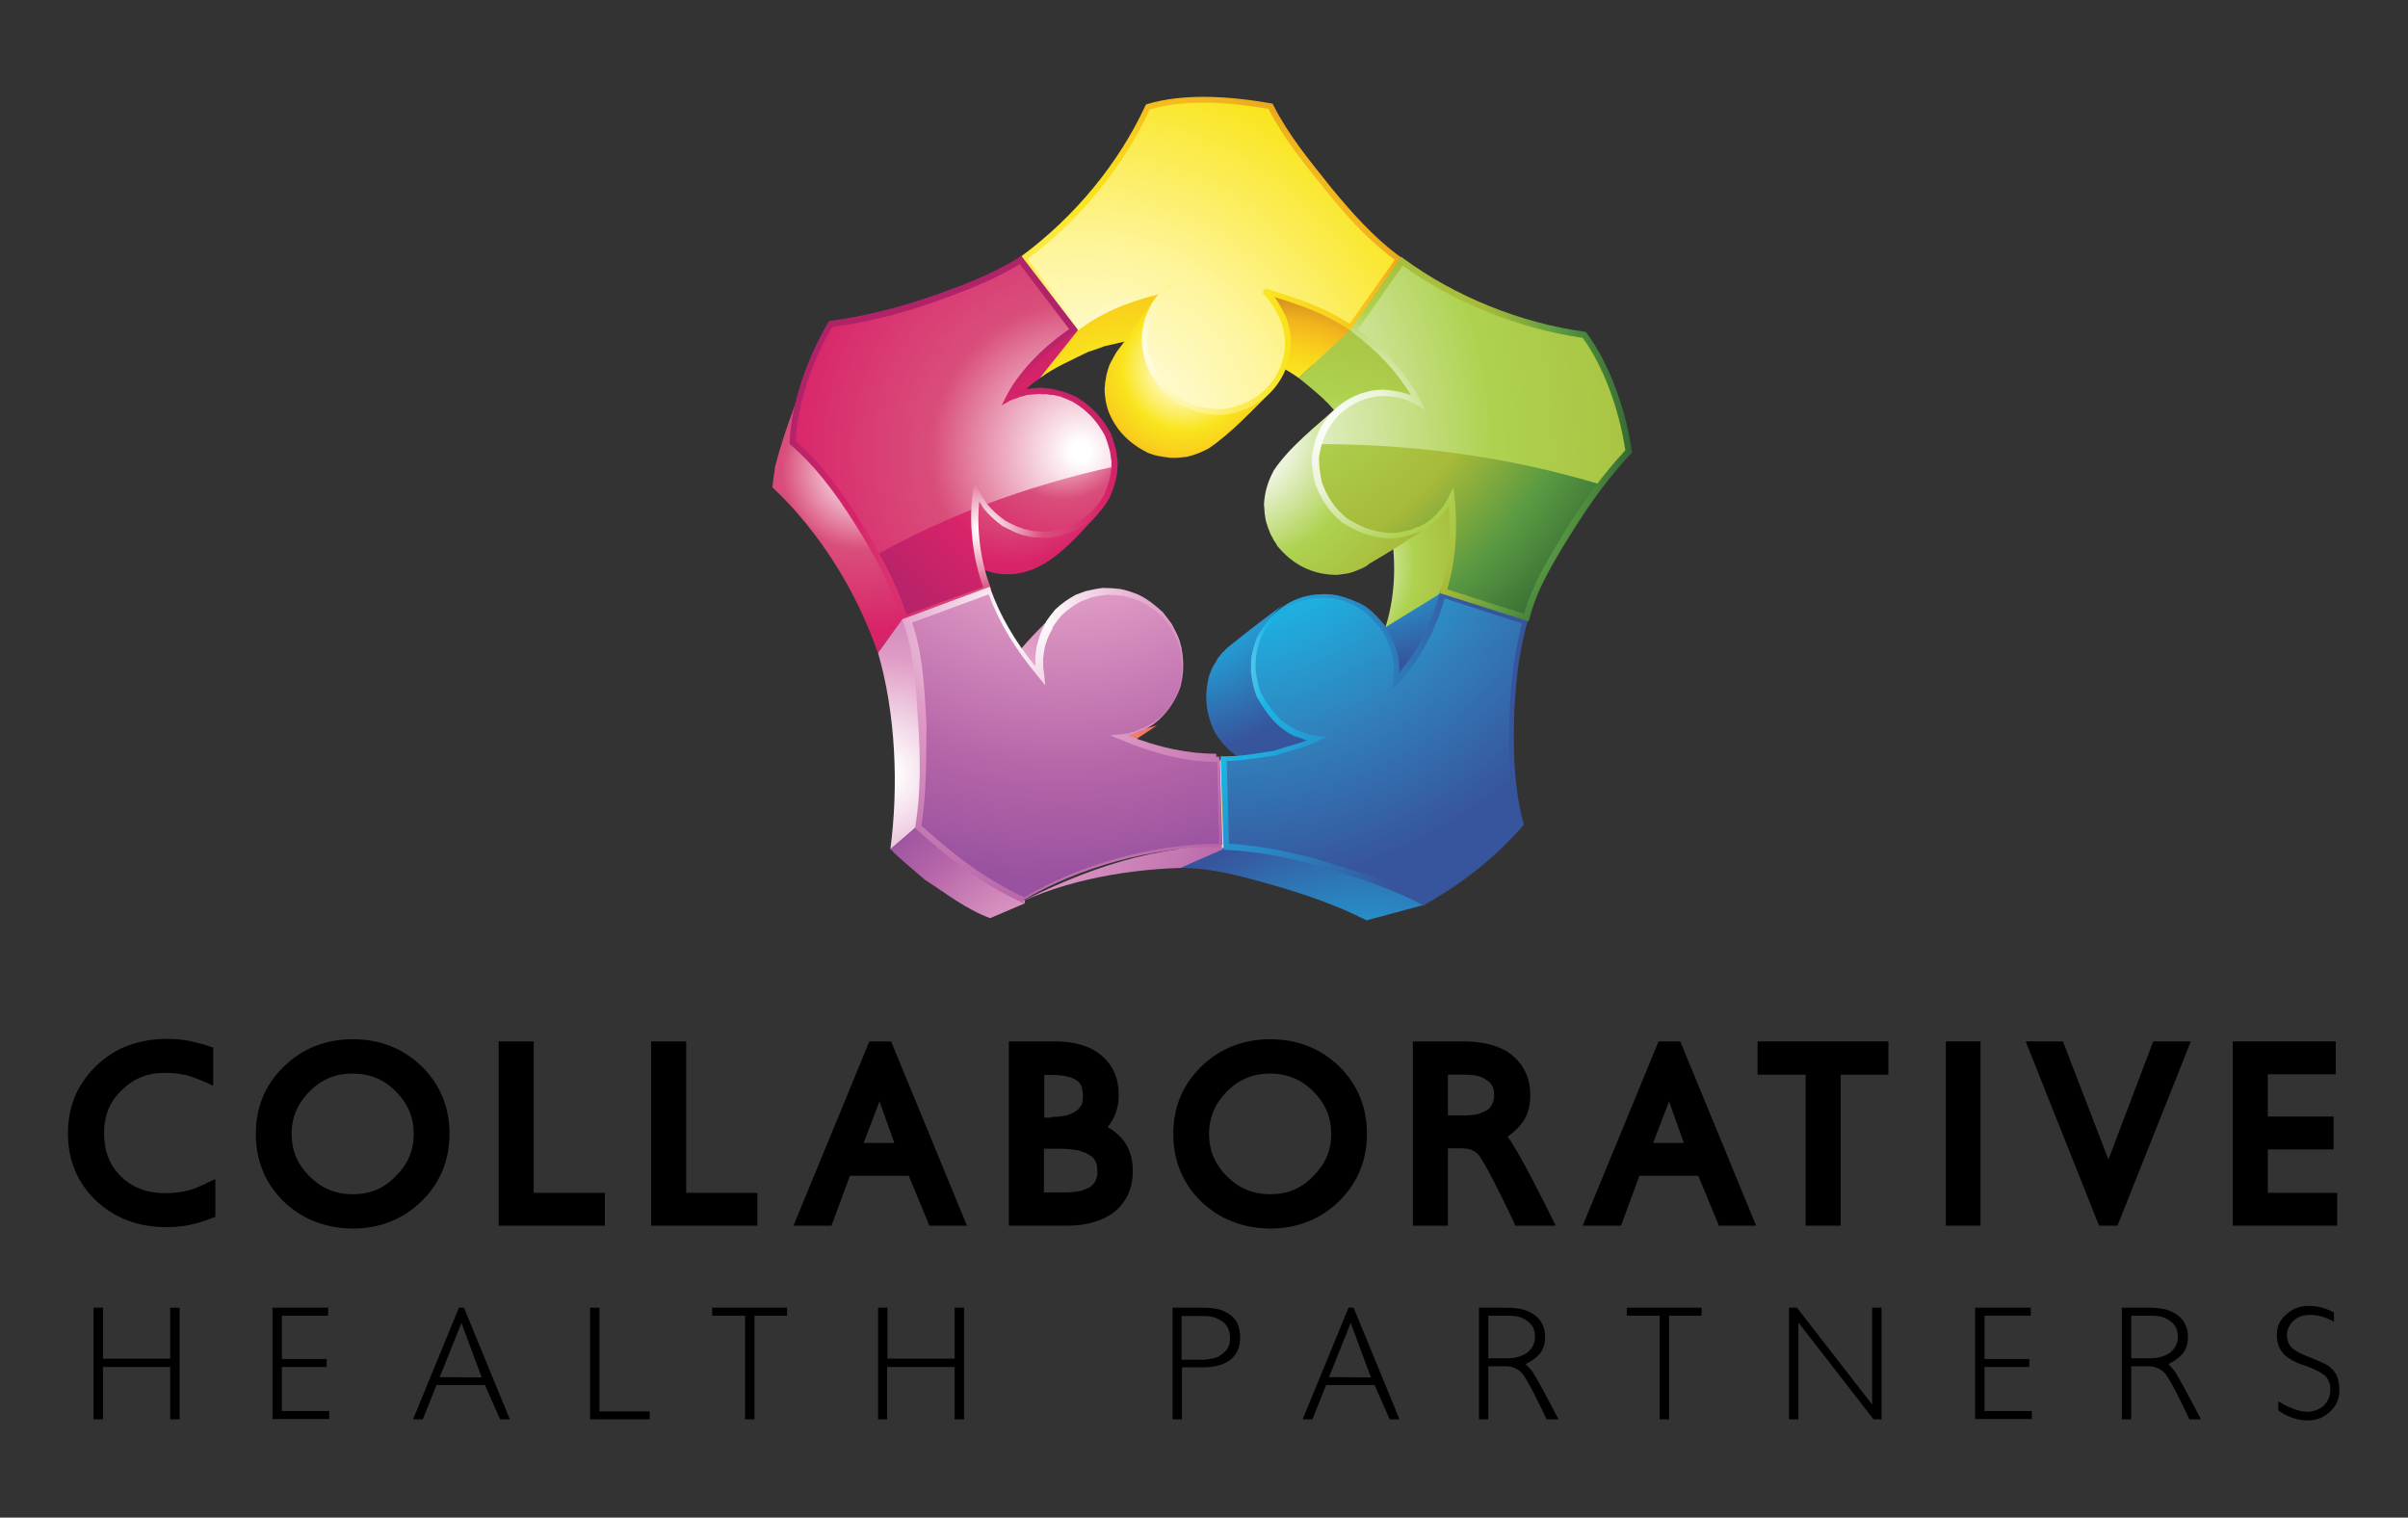 <?xml version="1.0" encoding="utf-8"?>
<!-- Generator: Adobe Illustrator 28.2.0, SVG Export Plug-In . SVG Version: 6.00 Build 0)  -->
<svg version="1.1" id="Layer_1" xmlns="http://www.w3.org/2000/svg" xmlns:xlink="http://www.w3.org/1999/xlink" x="0px" y="0px"
	 viewBox="0 0 666.4 420" style="enable-background:new 0 0 666.4 420;" xml:space="preserve">
<rect x="0" y="0" width="666.4" height="420" fill="#333333" stroke="none"/>
<style type="text/css">
	.st0{fill:url(#SVGID_1_);}
	.st1{fill:url(#SVGID_00000111153290605043898820000007609121416383388820_);}
	.st2{fill:url(#SVGID_00000039814680056395675850000017251343914600343462_);}
	.st3{fill:url(#SVGID_00000152957950978482845580000001011639154150429330_);}
	.st4{fill:url(#SVGID_00000063610446809025618740000004688646789852873907_);}
	.st5{fill:url(#SVGID_00000091709439333080878600000001721331627778903429_);}
	.st6{fill:url(#SVGID_00000086656954481876371440000003494091963031586200_);}
	.st7{fill:url(#SVGID_00000060746028732116902230000014220681937494180795_);}
	.st8{fill:url(#SVGID_00000158021041683268700610000014470726257961011607_);}
	.st9{fill:url(#SVGID_00000180348897125573749860000014924171729021676691_);}
	.st10{fill:url(#SVGID_00000167374852848852569100000011756983580600879772_);}
	.st11{fill:url(#SVGID_00000177479241341346716610000011765329590962601088_);}
	.st12{fill:url(#SVGID_00000031186374340011966460000013106443164460449425_);}
	.st13{fill-rule:evenodd;clip-rule:evenodd;fill:url(#SVGID_00000072255107498051210580000015858382758204329657_);}
	.st14{fill:url(#SVGID_00000136407363768404171410000010234797793928017794_);}
	.st15{fill:url(#SVGID_00000148633731766661033740000002022293738999290793_);}
	.st16{fill-rule:evenodd;clip-rule:evenodd;fill:url(#SVGID_00000086658416472861299530000008047076293158371233_);}
	.st17{fill:url(#SVGID_00000056400934645412351050000012763695741626187709_);}
	.st18{fill:url(#SVGID_00000097491420653234864880000015867364716354608007_);}
	.st19{fill:url(#SVGID_00000114061948932851233950000010938843917548026806_);}
	.st20{fill:url(#SVGID_00000170960882287645748150000002145909038401468587_);}
	.st21{fill-rule:evenodd;clip-rule:evenodd;fill:url(#SVGID_00000115480777479583691280000017375337797431734679_);}
	.st22{fill-rule:evenodd;clip-rule:evenodd;fill:url(#SVGID_00000128487172213114027860000000210272620337625494_);}
	.st23{fill:url(#SVGID_00000067231240922555151690000017086962910802822838_);}
	.st24{fill:url(#SVGID_00000044155331815070979430000000801501683761263768_);}
	.st25{fill:url(#SVGID_00000078726394388132857650000007312510939635923600_);}
	.st26{fill:url(#SVGID_00000124847945681124246360000011149960915217171628_);}
	.st27{fill:url(#SVGID_00000078021749765941615940000000620073488997335957_);}
	.st28{fill:url(#SVGID_00000181799770830174289810000006263840051573426315_);}
	.st29{fill-rule:evenodd;clip-rule:evenodd;fill:url(#SVGID_00000131361681934725824680000007516731732485884565_);}
	.st30{fill:url(#SVGID_00000049203759436534772340000001600137609427558075_);}
	.st31{fill-rule:evenodd;clip-rule:evenodd;fill:url(#SVGID_00000071552390594671672920000001627882490448020915_);}
	.st32{fill-rule:evenodd;clip-rule:evenodd;fill:url(#SVGID_00000052066047987241997880000016026406813472953756_);}
	.st33{fill-rule:evenodd;clip-rule:evenodd;fill:url(#SVGID_00000058591255426974927190000004893976670604362174_);}
	.st34{fill-rule:evenodd;clip-rule:evenodd;fill:url(#SVGID_00000142867243670995716130000006929620847180558751_);}
	.st35{fill-rule:evenodd;clip-rule:evenodd;fill:url(#SVGID_00000177459350672760236020000002218245100808364731_);}
	.st36{fill-rule:evenodd;clip-rule:evenodd;fill:url(#SVGID_00000074415546303127679620000000591049924021676199_);}
</style>
<g>
	<g>
		<path id="XMLID_208_" d="M26.7,332.4c-5.2-4.9-7.9-11.2-7.9-18.8c0-7.5,2.7-13.7,7.9-18.7c2.6-2.5,5.6-4.4,8.9-5.6
			c3.3-1.2,6.9-1.8,10.6-1.8c2.7,0,5.6,0.3,8.4,1.1c1.4,0.3,2.4,0.6,3.4,1l1,0.3v10.6l-2.1-1c-1.4-0.6-2.7-1.1-3.8-1.5
			c-2.4-0.8-5-1.1-7.4-1.1c-4.9,0-8.8,1.6-12,4.8c-3.3,3.1-4.9,7-4.9,11.9c0,5,1.6,9,4.7,12c3.2,3.1,7.2,4.6,12.3,4.6
			c2.8,0,5.4-0.4,7.8-1.2c0.7-0.3,1.3-0.5,1.9-0.8c0.6-0.2,1.2-0.5,1.9-0.9l2.2-1v10.5l-1,0.3c-1.2,0.5-1.7,0.7-2.8,1l-0.5,0.2
			c-1.6,0.4-3.1,0.8-4.6,1c-1.5,0.2-3,0.3-4.3,0.3C38.5,339.7,31.9,337.2,26.7,332.4z"/>
		<path id="XMLID_205_" d="M78.5,332.5c-5.1-5-7.7-11.3-7.7-18.7c0-7.4,2.6-13.6,7.7-18.6c5.1-5,11.6-7.6,19.1-7.6
			c7.5,0,13.9,2.5,19.1,7.5c5.1,5,7.7,11.3,7.7,18.7c0,7.3-2.6,13.6-7.7,18.6c-5.1,5-11.6,7.6-19.1,7.6
			C90,339.9,83.6,337.4,78.5,332.5z M85.7,302c-3.3,3.3-5,7.2-5,11.8c0,4.7,1.7,8.5,4.9,11.7c3.3,3.3,7.2,5,12,5
			c4.8,0,8.7-1.6,11.9-5c3.4-3.3,5-7.1,5-11.7c0-4.6-1.6-8.4-5-11.8c-3.2-3.2-7.1-4.9-11.9-4.9C92.9,297.1,89,298.7,85.7,302z"/>
		<path id="XMLID_203_" d="M167.5,339.2H138v-51h9.7v41.9h19.7V339.2z"/>
		<path id="XMLID_201_" d="M209.7,339.2h-29.5v-51h9.7v41.9h19.7V339.2z"/>
		<path id="XMLID_198_" d="M257.2,339.2l-5.7-13.8h-16.3l-5.1,13.8h-10.5l21-51h6l21,51H257.2z M239,316.3h8.5l-4.1-11.5L239,316.3z
			"/>
		<path id="XMLID_194_" d="M279.2,339.2v-51H292c2.5,0,4.9,0.3,7,0.9c2.1,0.6,4,1.5,5.6,2.8c3.4,2.8,5,6.5,5,11.1
			c0,3.5-1,6.4-3.1,8.9c1.1,0.6,2.2,1.4,3.1,2.3c2.6,2.4,3.9,5.7,3.9,9.8c0,4.8-1.7,8.6-5.1,11.4c-3.3,2.5-7.7,3.8-13,3.8H279.2z
			 M291.1,309.1c4,0,5.6-0.9,6.8-1.7c0.6-0.4,1-1,1.4-1.6c0.3-0.6,0.4-1.5,0.4-2.4c0-1.1-0.2-2.1-0.4-2.8c-0.3-0.7-0.8-1.2-1.3-1.6
			c-0.7-0.4-1.6-0.9-2.7-1.1c-1.1-0.3-2.6-0.4-4.3-0.4h-2v11.8H291.1z M294.7,330c1.7,0,3.1-0.2,4.3-0.4c1-0.3,2-0.7,2.8-1.2
			c1.3-1,1.9-2.3,1.9-4.2c0-1.1-0.2-2.1-0.5-2.8c-0.4-0.7-0.8-1.2-1.5-1.6c-0.8-0.6-1.8-1-3.1-1.4c-1.3-0.3-3.6-0.5-5.5-0.5h-4.2
			V330H294.7z"/>
		<path id="XMLID_191_" d="M332.4,332.5c-5.1-5-7.7-11.3-7.7-18.7c0-7.4,2.6-13.6,7.7-18.6c5.1-5,11.6-7.6,19.1-7.6
			c7.5,0,13.9,2.5,19.1,7.5c5.1,5,7.7,11.3,7.7,18.7c0,7.3-2.6,13.6-7.7,18.6c-5.1,5-11.6,7.6-19.1,7.6
			C343.9,339.9,337.5,337.4,332.4,332.5z M339.6,302c-3.3,3.3-5,7.2-5,11.8c0,4.7,1.7,8.5,4.9,11.7c3.3,3.3,7.2,5,12,5
			c4.8,0,8.7-1.6,11.9-5c3.4-3.3,5-7.1,5-11.7c0-4.6-1.6-8.4-5-11.8c-3.2-3.2-7.1-4.9-11.9-4.9C346.8,297.1,342.9,298.7,339.6,302z"
			/>
		<path id="XMLID_188_" d="M419.3,339.2l-0.3-0.9c-3-6.4-8.4-17.2-9.9-18.8c-1.1-1.2-2.6-1.7-4.7-1.7h-3.7v21.4H391v-51h14.4
			c2.6,0,5,0.4,7.1,0.9c2.2,0.6,4.2,1.5,5.8,2.8c1.7,1.3,3,3,3.9,4.9c0.9,1.9,1.3,4.1,1.3,6.3c0,3.7-1.1,6.8-3.5,9.1
			c-0.9,0.9-1.8,1.7-2.8,2.4c2.6,3,11.3,20.4,12.3,22.5l1,2.1H419.3z M404.9,308.7c1.7,0,3-0.2,4.2-0.4c1-0.4,1.9-0.7,2.6-1.2
			c0.6-0.4,1-1,1.3-1.7c0.3-0.6,0.5-1.4,0.5-2.4c0-2.1-0.7-3.1-1.8-3.9c-1.5-1.1-2.9-1.7-6.4-1.7h-4.6v11.3H404.9z"/>
		<path id="XMLID_185_" d="M475.7,339.2l-5.7-13.8h-16.3l-5.1,13.8H438l21-51h6l21,51H475.7z M457.5,316.3h8.5l-4.1-11.5
			L457.5,316.3z"/>
		<path id="XMLID_183_" d="M499.7,339.2v-41.8h-13.3v-9.2h36.2v9.2h-13.2v41.8H499.7z"/>
		<path id="XMLID_181_" d="M538.5,339.2v-51h9.6v51H538.5z"/>
		<path id="XMLID_179_" d="M580.9,339.2l-20.3-51h10.3l12.6,32.7l12.4-32.7h10.4l-20.3,51H580.9z"/>
		<path id="XMLID_177_" d="M617.9,339.2v-51h28.5v9.1h-18.8V309h18.2v9.1h-18.2v12h19.2v9.1H617.9z"/>
		<path id="XMLID_175_" d="M47.1,378.3H28.5v14.5h-2.6v-30.9h2.6v14.1h18.6v-14.1h2.6v30.9h-2.6V378.3z"/>
		<path id="XMLID_173_" d="M75.4,361.9h15.4v2.2H78v12h12.4v2.2H78v12.2h13.1v2.2H75.4V361.9z"/>
		<path id="XMLID_170_" d="M134.2,383.3h-13.4l-3.8,9.5h-2.7l12.7-30.9h1.4l12.7,30.9h-2.7L134.2,383.3z M127.7,366.1l-6,15
			l11.6,0.1L127.7,366.1z"/>
		<path id="XMLID_168_" d="M163.3,361.9h2.6v28.7h13.9v2.2h-16.5V361.9z"/>
		<path id="XMLID_166_" d="M206.1,364.1h-9v-2.2h20.7v2.2h-9v28.7h-2.6V364.1z"/>
		<path id="XMLID_164_" d="M264.1,378.3h-18.6v14.5H243v-30.9h2.6v14.1h18.6v-14.1h2.6v30.9h-2.6V378.3z"/>
		<path id="XMLID_161_" d="M324.5,361.9h8.8c1.5,0,2.9,0.2,4.2,0.5c1.2,0.4,2.2,0.9,3.1,1.6c0.9,0.7,1.6,1.6,2,2.6
			c0.4,1.1,0.6,2.3,0.6,3.6c0,1.3-0.2,2.5-0.7,3.5c-0.4,1-1.1,1.9-2,2.6c-1.8,1.4-4.3,2.1-7.4,2.1h-6v14.4h-2.6V361.9z M338.4,374.6
			c0.6-0.5,1.2-1.1,1.5-1.8c0.4-0.7,0.5-1.6,0.5-2.6c0-0.9-0.2-1.8-0.5-2.5c-0.3-0.7-0.8-1.4-1.5-1.9c-0.7-0.5-1.4-0.9-2.3-1.2
			c-0.9-0.3-1.9-0.4-3.1-0.4h-6v12.1h5.8C335.3,376.2,337.2,375.7,338.4,374.6z"/>
		<path id="XMLID_158_" d="M380.4,383.3H367l-3.8,9.5h-2.7l12.7-30.9h1.4l12.7,30.9h-2.7L380.4,383.3z M373.8,366.1l-6,15l11.6,0.1
			L373.8,366.1z"/>
		<path id="XMLID_155_" d="M423.8,379.2c0.9,1,4.8,8.4,7.5,13.6H428c-1.2-2.6-5.4-11.4-6.9-12.9c-1.2-1.2-2.7-1.8-4.6-1.8h-4.6v14.7
			h-2.6v-30.9h7.8c1.6,0,3.1,0.2,4.4,0.5c1.3,0.4,2.4,0.9,3.3,1.6c0.9,0.7,1.6,1.5,2.1,2.6c0.5,1,0.7,2.2,0.7,3.5
			c0,2-0.6,3.6-1.7,4.8c-0.8,0.8-1.7,1.5-2.6,2l-1.1,0.6C422.7,378,423.8,379.2,423.8,379.2z M420.2,375.5c1-0.3,1.8-0.7,2.5-1.2
			c0.6-0.5,1.2-1.2,1.5-1.8c0.4-0.7,0.6-1.6,0.6-2.6c0-1.9-0.6-3.2-2.1-4.3c-1.3-1-2.7-1.5-5.6-1.5h-5.2v11.8h5
			C418.2,375.9,419.3,375.8,420.2,375.5z"/>
		<path id="XMLID_153_" d="M459.2,364.1h-9v-2.2h20.7v2.2h-9v28.7h-2.6V364.1z"/>
		<path id="XMLID_151_" d="M497.7,366v26.8h-2.6v-30.9h2.2l20.8,26.8v-26.8h2.6v30.9h-2.2L497.7,366z"/>
		<path id="XMLID_149_" d="M546.6,361.9H562v2.2h-12.8v12h12.4v2.2h-12.4v12.2h13.1v2.2h-15.7V361.9z"/>
		<path id="XMLID_24_" d="M601.6,379.2c0.9,1,4.8,8.4,7.5,13.6h-3.2c-1.2-2.6-5.4-11.4-6.9-12.9c-1.2-1.2-2.7-1.8-4.6-1.8h-4.6v14.7
			h-2.6v-30.9h7.8c1.6,0,3.1,0.2,4.4,0.5c1.3,0.4,2.4,0.9,3.3,1.6c0.9,0.7,1.6,1.5,2.1,2.6c0.5,1,0.7,2.2,0.7,3.5
			c0,2-0.6,3.6-1.7,4.8c-0.8,0.8-1.7,1.5-2.6,2l-1.1,0.6C600.6,378,601.6,379.2,601.6,379.2z M598.1,375.5c1-0.3,1.8-0.7,2.5-1.2
			c0.6-0.5,1.2-1.2,1.5-1.8c0.4-0.7,0.6-1.6,0.6-2.6c0-1.9-0.6-3.2-2.1-4.3c-1.3-1-2.7-1.5-5.6-1.5h-5.2v11.8h5
			C596,375.9,597.1,375.8,598.1,375.5z"/>
		<path id="XMLID_9_" d="M630.7,387.9c1.9,1.2,5.1,2.8,7.8,2.8c1.8,0,3.3-0.6,4.6-1.7c1.2-1.2,1.8-2.6,1.8-4.3
			c0-0.9-0.1-1.7-0.4-2.4c-0.3-0.7-0.7-1.3-1.3-1.8h-0.1c-0.6-0.5-1.3-0.9-2.3-1.4c-0.9-0.4-2-0.9-3.3-1.3c-2.5-0.8-4.3-1.9-5.5-3.1
			c-0.6-0.7-1.1-1.4-1.4-2.3c-0.3-0.9-0.5-1.8-0.5-2.9c0-2.4,0.8-4.2,2.6-5.7c1.7-1.6,3.7-2.4,6.2-2.4c1.8,0,3.3,0.3,4.7,0.8
			c1.1,0.4,1.8,0.8,2.3,1v2.6c-1.5-0.9-3.8-1.9-6.7-1.9c-1.7,0-3.3,0.5-4.5,1.6c-1.2,1.2-1.8,2.5-1.8,3.9c0,0.9,0.2,1.6,0.4,2.2
			c0.3,0.6,0.6,1.1,1.1,1.5c1,0.9,2.6,1.7,5,2.6c1.5,0.6,2.9,1.2,3.9,1.7c1.1,0.5,1.8,1.2,2.4,1.8c1.2,1.3,1.7,3.2,1.7,5.6
			c0,2.3-0.8,4.2-2.5,5.8c-1.8,1.7-3.8,2.5-6.3,2.5c-3.9,0-7.1-2-8.1-2.8V387.9z"/>
	</g>
	<g>
		<radialGradient id="SVGID_1_" cx="238.552" cy="130.007" r="147.661" gradientUnits="userSpaceOnUse">
			<stop  offset="9.950249e-03" style="stop-color:#FFFFFF"/>
			<stop  offset="0.15" style="stop-color:#D94E7B"/>
			<stop  offset="0.302" style="stop-color:#D92369"/>
			<stop  offset="0.543" style="stop-color:#B12369"/>
		</radialGradient>
		<path class="st0" d="M214.5,129.1c-0.2,1.9-0.6,3.8-0.7,5.7l5.6-12.4c0.3-8.7,3.8-17,6.7-25.1C221.5,107.9,217.4,118,214.5,129.1z
			"/>
		
			<radialGradient id="SVGID_00000134215904431198572120000018298010392516434590_" cx="377.365" cy="303.888" r="109.034" gradientUnits="userSpaceOnUse">
			<stop  offset="8.457711e-02" style="stop-color:#FFFFFF"/>
			<stop  offset="0.274" style="stop-color:#1CB5E5"/>
			<stop  offset="0.712" style="stop-color:#37559D"/>
		</radialGradient>
		<path style="fill:url(#SVGID_00000134215904431198572120000018298010392516434590_);" d="M367.2,239.5c-9.1-2.7-18.5-4.7-27.9-5.2
			l-12.8,5.9c8.9-0.1,17.8,2.5,26.3,4.9c8.7,2.5,17.3,5.5,25.4,9.6l15.6-4.2l0.4-0.7C385.8,245.2,376.4,242.2,367.2,239.5z"/>
		
			<linearGradient id="SVGID_00000117663962402362837390000004755918698614640820_" gradientUnits="userSpaceOnUse" x1="311.152" y1="194.609" x2="373.029" y2="282.851">
			<stop  offset="0" style="stop-color:#FFFFFF"/>
			<stop  offset="1" style="stop-color:#F3B31F"/>
		</linearGradient>
		<polygon style="fill:url(#SVGID_00000117663962402362837390000004755918698614640820_);" points="338.5,210 325.8,217.3 
			326.5,240.2 339.3,234.3 		"/>
		
			<radialGradient id="SVGID_00000037661750487556168510000016876894980246082464_" cx="324.03" cy="153.278" r="77.372" gradientUnits="userSpaceOnUse">
			<stop  offset="8.457711e-02" style="stop-color:#FFFFFF"/>
			<stop  offset="0.274" style="stop-color:#1CB5E5"/>
			<stop  offset="0.712" style="stop-color:#37559D"/>
		</radialGradient>
		<path style="fill:url(#SVGID_00000037661750487556168510000016876894980246082464_);" d="M363.3,204.5c-0.6-0.2-1.3-0.3-1.9-0.5
			c-0.9-0.4-1.8-0.7-2.7-1c-0.6-0.3-1.2-0.6-1.7-0.9c-1-0.6-1.9-1.3-2.8-2c-1.1-1-2.3-2.1-3.1-3.4c-1.1-1.4-1.8-2.9-2.6-4.4
			c-0.9-2.2-1.3-4.4-1.6-6.7c0-1.3,0-2.6,0.1-3.8c0.3-1.9,0.8-3.8,1.5-5.6c1.6-3,4-6.8,6.7-8.9c-5,3.6-10.9,8.2-15.7,12.1
			c-0.4,0.5-0.8,0.9-1.3,1.3c-0.4,0.5-0.8,1-1.2,1.5c-0.4,0.8-0.9,1.6-1.4,2.4c-0.4,0.8-0.7,1.7-1,2.5c-1.4,5.4-0.9,10.1,1.4,15.2
			c0.5,0.8,1,1.7,1.6,2.4c1.1,1.6,2.5,2.9,4.1,4.1c0.7,0.4,1.3,0.9,2,1.3l0.4,0.2l0.4,0.2l0.5,0.2l0.4,0.2c0.3,0.1,0.5,0.2,0.8,0.3
			l0.5,0.1l0.4,0.2l0.5,0.1l0.4,0.2l0.5,0.1c0.3,0.1,0.6,0.2,0.9,0.2l0.5,0.1l0.4,0.1l14.2-7.6C363.9,204.6,363.6,204.5,363.3,204.5
			z"/>
		
			<radialGradient id="SVGID_00000058566534209031357590000016747200204973643410_" cx="354.422" cy="168.5" r="145.665" gradientUnits="userSpaceOnUse">
			<stop  offset="8.457711e-02" style="stop-color:#FFFFFF"/>
			<stop  offset="0.254" style="stop-color:#C8E1A4"/>
			<stop  offset="0.627" style="stop-color:#83C44E"/>
			<stop  offset="1" style="stop-color:#83C44E"/>
		</radialGradient>
		<polygon style="fill:url(#SVGID_00000058566534209031357590000016747200204973643410_);" points="399.5,163.7 383.4,173.6 
			405,180.4 422.4,170.9 		"/>
		
			<radialGradient id="SVGID_00000008856342541450916870000003491898648579404951_" cx="354.424" cy="168.497" r="145.649" gradientUnits="userSpaceOnUse">
			<stop  offset="8.457711e-02" style="stop-color:#FFFFFF"/>
			<stop  offset="0.254" style="stop-color:#C8E1A4"/>
			<stop  offset="0.627" style="stop-color:#83C44E"/>
			<stop  offset="1" style="stop-color:#83C44E"/>
		</radialGradient>
		<polygon style="fill:url(#SVGID_00000008856342541450916870000003491898648579404951_);" points="372.9,87.4 360.2,105.4 
			374.8,91.4 388.1,72.4 		"/>
		
			<radialGradient id="SVGID_00000131336173426680788960000011751039968350711986_" cx="380.322" cy="137.096" r="65.865" gradientUnits="userSpaceOnUse">
			<stop  offset="8.457711e-02" style="stop-color:#FFFFFF"/>
			<stop  offset="0.274" style="stop-color:#1CB5E5"/>
			<stop  offset="0.712" style="stop-color:#37559D"/>
		</radialGradient>
		<path style="fill:url(#SVGID_00000131336173426680788960000011751039968350711986_);" d="M383.4,173.6c-1.4,5-4,10.2-6.3,14.8
			c-2,2.9-3.9,5.8-6.2,8.6l15.4-8.5c6.1-6.3,10-15.9,12.2-24.3L383.4,173.6z"/>
		
			<radialGradient id="SVGID_00000013170514564786586030000014549094608630864536_" cx="364.476" cy="156.376" r="65.439" gradientUnits="userSpaceOnUse">
			<stop  offset="0" style="stop-color:#FFFFFF"/>
			<stop  offset="0.2" style="stop-color:#EBF3D9"/>
			<stop  offset="0.415" style="stop-color:#AED250"/>
			<stop  offset="0.65" style="stop-color:#A7BA39"/>
			<stop  offset="0.825" style="stop-color:#5A9A42"/>
			<stop  offset="1" style="stop-color:#336933"/>
		</radialGradient>
		<path style="fill:url(#SVGID_00000013170514564786586030000014549094608630864536_);" d="M401.4,137.5l-16.2,11.4
			c1.2,8,0.7,17-1.8,24.7l16.1-9.9C402.1,155.5,402.7,146,401.4,137.5z"/>
		
			<radialGradient id="SVGID_00000019653441428983118880000008212491364490258350_" cx="353.468" cy="168.547" r="147.305" gradientUnits="userSpaceOnUse">
			<stop  offset="0" style="stop-color:#FFFFFF"/>
			<stop  offset="0.2" style="stop-color:#EBF3D9"/>
			<stop  offset="0.415" style="stop-color:#AED250"/>
			<stop  offset="0.65" style="stop-color:#A7BA39"/>
			<stop  offset="0.825" style="stop-color:#5A9A42"/>
			<stop  offset="1" style="stop-color:#336933"/>
		</radialGradient>
		<path style="fill:url(#SVGID_00000019653441428983118880000008212491364490258350_);" d="M373.7,91.3l-14.3,13.3
			c2.1,1.6,4.9,4,6.9,5.8c0.3,0.4,0.7,0.8,1.1,1.1c1.4,1.5,2.8,3.1,4.1,4.7c1.9,2.6,3.9,5.2,5.4,8.1l15.6-12.9
			C388.5,103.5,380.8,96.5,373.7,91.3z"/>
		
			<radialGradient id="SVGID_00000052065679951783924510000017082661847314447515_" cx="339.79" cy="118.94" r="91.061" gradientUnits="userSpaceOnUse">
			<stop  offset="0" style="stop-color:#FFFFFF"/>
			<stop  offset="0.2" style="stop-color:#EBF3D9"/>
			<stop  offset="0.415" style="stop-color:#AED250"/>
			<stop  offset="0.65" style="stop-color:#A7BA39"/>
			<stop  offset="0.825" style="stop-color:#5A9A42"/>
			<stop  offset="1" style="stop-color:#336933"/>
		</radialGradient>
		<path style="fill:url(#SVGID_00000052065679951783924510000017082661847314447515_);" d="M392.1,146.6l-0.4,0.2
			c-0.5,0.2-1,0.3-1.5,0.5c-1,0.2-1.9,0.5-2.9,0.7c-1,0.1-1.9,0.2-2.9,0.2c-4.9-0.3-8.5-1.8-12.6-4.3c-3.1-2.5-5.5-5.7-6.9-9.5
			l-0.3-1c-0.5-2.3-0.8-4.5-0.8-6.9c0.6-5.1,2.6-10.7,6.6-14.1c-5.9,5.3-13.5,11.2-17.9,17.8c-1.6,3-2.5,5.9-2.7,9.3
			c0.1,0.9,0.1,1.8,0.2,2.7c0.1,0.6,0.2,1.2,0.3,1.9c0.2,0.6,0.4,1.2,0.6,1.9c0.2,0.6,0.5,1.2,0.7,1.8c0.3,0.5,0.6,1.1,0.9,1.7
			c0.4,0.5,0.7,1,1,1.6c4.3,5.2,9.7,8,16.6,8c1.3-0.2,2.5-0.3,3.7-0.6l0.9-0.3c0.7-0.3,1.5-0.6,2.2-0.9l0.4-0.2l0.4-0.2
			c0.3-0.2,0.5-0.3,0.8-0.5l0.3-0.3c5.3-3.1,11.2-6.7,16.2-10.3C394.4,146.3,392.8,146.4,392.1,146.6z"/>
		
			<radialGradient id="SVGID_00000039817316266166055600000017222004080096817036_" cx="342.408" cy="133.773" r="212.494" gradientUnits="userSpaceOnUse">
			<stop  offset="8.457711e-02" style="stop-color:#FFFFFF"/>
			<stop  offset="0.274" style="stop-color:#35B2E7"/>
			<stop  offset="1" style="stop-color:#2295D1"/>
		</radialGradient>
		<polygon style="fill:url(#SVGID_00000039817316266166055600000017222004080096817036_);" points="283.2,71.6 273.9,86.8 
			287.7,104.7 297.8,90.6 		"/>
		
			<radialGradient id="SVGID_00000128444312044476519250000005973502254146916766_" cx="355.602" cy="122.472" r="50.569" gradientUnits="userSpaceOnUse">
			<stop  offset="0" style="stop-color:#FFFFFF"/>
			<stop  offset="0.205" style="stop-color:#FEF59C"/>
			<stop  offset="0.39" style="stop-color:#F9E51D"/>
			<stop  offset="0.538" style="stop-color:#F9CE1C"/>
			<stop  offset="0.67" style="stop-color:#F2B31E"/>
			<stop  offset="1" style="stop-color:#A05725"/>
		</radialGradient>
		<path style="fill:url(#SVGID_00000128444312044476519250000005973502254146916766_);" d="M350.1,80.5L337,95.1
			c8,2.5,15.4,4.5,22.4,9.5l14.3-13.3l0.2-0.8C366.3,85.5,358.7,83.1,350.1,80.5z"/>
		
			<radialGradient id="SVGID_00000176007998318889687740000008501085180734058924_" cx="313.583" cy="135.628" r="97.071" gradientUnits="userSpaceOnUse">
			<stop  offset="0" style="stop-color:#FFFFFF"/>
			<stop  offset="0.205" style="stop-color:#FEF59C"/>
			<stop  offset="0.39" style="stop-color:#F9E51D"/>
			<stop  offset="0.538" style="stop-color:#F9CE1C"/>
			<stop  offset="0.67" style="stop-color:#F2B31E"/>
			<stop  offset="1" style="stop-color:#A05725"/>
		</radialGradient>
		<path style="fill:url(#SVGID_00000176007998318889687740000008501085180734058924_);" d="M297.8,90.6l-10.1,14.1
			c4.2-3.1,8.8-5,13.4-7.3c1.5-0.5,3.1-1,4.6-1.6c1.9-0.4,3.8-0.9,5.6-1.3l11.6-14.7C314,81.6,305,85,297.8,90.6z"/>
		
			<radialGradient id="SVGID_00000079453139890972457240000005755968255249784746_" cx="327.656" cy="102.126" r="43.506" gradientUnits="userSpaceOnUse">
			<stop  offset="0" style="stop-color:#FFFFFF"/>
			<stop  offset="0.205" style="stop-color:#FEF59C"/>
			<stop  offset="0.39" style="stop-color:#F9E51D"/>
			<stop  offset="0.538" style="stop-color:#F9CE1C"/>
			<stop  offset="0.67" style="stop-color:#F2B31E"/>
			<stop  offset="1" style="stop-color:#A05725"/>
		</radialGradient>
		<path style="fill-rule:evenodd;clip-rule:evenodd;fill:url(#SVGID_00000079453139890972457240000005755968255249784746_);" d="
			M338.3,114h-1h-1c-1.7-0.2-3.3-0.5-4.9-0.9c-1.2-0.5-2.4-1-3.6-1.5c-0.5-0.4-1.1-0.7-1.7-1c-5.3-4.1-9-9.5-9.2-16.4
			c0-0.3,0-0.7,0-1l0.1-0.5v-0.5c0.1-0.5,0.1-1,0.2-1.6c0.2-0.8,0.4-1.6,0.6-2.4c0.8-2.2,1.4-5,2.8-6.9c-4,5.1-7.6,11-11.6,16.1
			c-0.7,1.2-1.4,2.4-2,3.7c-0.3,0.9-0.6,1.8-0.8,2.7c-0.1,0.8-0.3,1.6-0.4,2.4v0.5l-0.1,0.5c0,0.3,0,0.7,0,1c0,0.9,0.2,1.9,0.3,2.8
			c0.2,0.9,0.4,1.8,0.7,2.7c2.1,5.4,5.8,9,10.9,11.6c0.6,0.2,1.2,0.4,1.7,0.6c1.5,0.4,3,0.6,4.6,0.8h1h0.9c0.9-0.1,1.9-0.2,2.8-0.3
			c2.1-0.5,4-1.3,5.9-2.3c6.2-4.2,11.7-10.2,17.1-15.5C348.1,112.2,343.2,113.5,338.3,114z"/>
		
			<radialGradient id="SVGID_00000004510672560234870470000006545906931961079204_" cx="238.559" cy="130.007" r="147.696" gradientUnits="userSpaceOnUse">
			<stop  offset="9.950249e-03" style="stop-color:#FFFFFF"/>
			<stop  offset="0.15" style="stop-color:#D94E7B"/>
			<stop  offset="0.302" style="stop-color:#D92369"/>
			<stop  offset="0.543" style="stop-color:#B12369"/>
		</radialGradient>
		<path style="fill:url(#SVGID_00000004510672560234870470000006545906931961079204_);" d="M237.7,145.1c-5-8.1-11.1-16.5-18.4-22.7
			l-5.6,12.4c13.1,12.3,23.4,28.9,29.2,45.8l7.4-9.6C247.5,161.8,242.8,153.3,237.7,145.1z"/>
		
			<radialGradient id="SVGID_00000176027934542182113150000017846649722064400039_" cx="288.246" cy="169.837" r="202.523" gradientUnits="userSpaceOnUse">
			<stop  offset="9.950249e-03" style="stop-color:#FFFFFF"/>
			<stop  offset="0.15" style="stop-color:#D94E7B"/>
			<stop  offset="0.302" style="stop-color:#D92369"/>
			<stop  offset="0.543" style="stop-color:#B12369"/>
		</radialGradient>
		<path style="fill:url(#SVGID_00000176027934542182113150000017846649722064400039_);" d="M297.2,91.1
			c-11.1,7.4-17.9,18.5-25.3,29.3c2.6-3.6,5.5-6.8,8.6-9.9c1.8-1.4,3.6-2.9,5.3-4.4c0.4-0.3,1.4-1,1.8-1.3l10.8-13.5L297.2,91.1z"/>
		
			<radialGradient id="SVGID_00000067201983813866260220000015289312377474927000_" cx="280.256" cy="128.939" r="89.777" gradientUnits="userSpaceOnUse">
			<stop  offset="9.950249e-03" style="stop-color:#FFFFFF"/>
			<stop  offset="0.15" style="stop-color:#D94E7B"/>
			<stop  offset="0.302" style="stop-color:#D92369"/>
			<stop  offset="0.543" style="stop-color:#B12369"/>
		</radialGradient>
		<path style="fill-rule:evenodd;clip-rule:evenodd;fill:url(#SVGID_00000067201983813866260220000015289312377474927000_);" d="
			M290.2,147.8c-1.3,0-2.6,0-4-0.1c-1-0.1-2-0.4-3-0.6l-1-0.3c-0.3-0.1-0.7-0.2-1-0.3c-1.1-0.5-2.2-1.1-3.3-1.7
			c-2-1.5-3.7-3-5.3-4.9c-0.8-1.3-1.7-2.5-2.4-3.9l-8.6,11.6c1.9,3.5,4.4,7.1,8.1,8.8l0.4,0.3l0.5,0.2c0.7,0.4,1.5,0.7,2.3,1
			c0.6,0.2,1.2,0.4,1.9,0.6c13,2.8,21.6-8.3,29.4-16.6C300.5,145.1,295.2,147.2,290.2,147.8z"/>
		
			<radialGradient id="SVGID_00000151534255463813562580000011100281926195701428_" cx="238.558" cy="130.012" r="147.681" gradientUnits="userSpaceOnUse">
			<stop  offset="9.950249e-03" style="stop-color:#FFFFFF"/>
			<stop  offset="0.179" style="stop-color:#E27CB2"/>
			<stop  offset="0.433" style="stop-color:#9E64A5"/>
			<stop  offset="0.721" style="stop-color:#9E64A5"/>
			<stop  offset="1" style="stop-color:#BD6FAD"/>
		</radialGradient>
		<polygon style="fill:url(#SVGID_00000151534255463813562580000011100281926195701428_);" points="250.5,171.1 243,180.6 
			264.4,172.9 273.2,162.9 		"/>
		
			<radialGradient id="SVGID_00000154403633239038755740000010604100418572955273_" cx="247.12" cy="209.645" r="135.089" gradientUnits="userSpaceOnUse">
			<stop  offset="3.482590e-02" style="stop-color:#FFFFFF"/>
			<stop  offset="0.358" style="stop-color:#DF9BC5"/>
			<stop  offset="0.745" style="stop-color:#B665A8"/>
			<stop  offset="0.983" style="stop-color:#9952A0"/>
		</radialGradient>
		<path style="fill:url(#SVGID_00000154403633239038755740000010604100418572955273_);" d="M338.2,234.2c-21.7,0-41.8,8-60.7,18
			c14.1-8,32.9-11.5,49-12l11.8-5.1L338.2,234.2z"/>
		
			<radialGradient id="SVGID_00000176756259872551951160000017286937787368095405_" cx="291.779" cy="276.302" r="65.236" gradientUnits="userSpaceOnUse">
			<stop  offset="3.482590e-02" style="stop-color:#FFFFFF"/>
			<stop  offset="0.358" style="stop-color:#DF9BC5"/>
			<stop  offset="0.745" style="stop-color:#B665A8"/>
			<stop  offset="0.983" style="stop-color:#9952A0"/>
		</radialGradient>
		<path style="fill:url(#SVGID_00000176756259872551951160000017286937787368095405_);" d="M283.6,249.2
			c-11.3-5.1-20.7-12.3-29.9-20.6l-7.3,6.4c3.1,3.1,6.4,5.7,9.6,8.5c5.9,3.8,11.3,8.1,18,10.6l9.6-4.1L283.6,249.2z"/>
		
			<radialGradient id="SVGID_00000005228206580625027850000005999031190056417181_" cx="243.993" cy="214.34" r="91.605" gradientUnits="userSpaceOnUse">
			<stop  offset="3.482590e-02" style="stop-color:#FFFFFF"/>
			<stop  offset="0.358" style="stop-color:#DF9BC5"/>
			<stop  offset="0.745" style="stop-color:#B665A8"/>
			<stop  offset="0.983" style="stop-color:#9952A0"/>
		</radialGradient>
		<path style="fill:url(#SVGID_00000005228206580625027850000005999031190056417181_);" d="M254.9,199.9c-0.5-9.2-2-19.8-5.2-28.5
			l-6.7,9.3c4.9,16.9,5.7,37,3.4,54.3l7.5-6.5l0.2,0.3C255.7,219.3,255.5,209.4,254.9,199.9z"/>
		<g>
			
				<radialGradient id="SVGID_00000093168360632734622150000013922313146053497023_" cx="244.279" cy="210.809" r="147.464" gradientUnits="userSpaceOnUse">
				<stop  offset="3.482590e-02" style="stop-color:#FFFFFF"/>
				<stop  offset="0.358" style="stop-color:#DF9BC5"/>
				<stop  offset="0.745" style="stop-color:#B665A8"/>
				<stop  offset="0.983" style="stop-color:#9952A0"/>
			</radialGradient>
			<path style="fill-rule:evenodd;clip-rule:evenodd;fill:url(#SVGID_00000093168360632734622150000013922313146053497023_);" d="
				M281.1,181.4c-1.1,1.4-1.8,3-2.4,4.7c-0.1,0.5-0.2,0.9-0.4,1.3l-0.1,0.5l-0.1,0.5c-0.2,0.9-0.3,1.8-0.4,2.7c0,0.8,0,1.5,0,2.3
				c0.1,0.8,0.2,1.5,0.3,2.3l9.7-8.6c-0.1-0.8-0.2-1.6-0.3-2.4c0-0.8,0-1.7,0-2.5c0.1-0.8,0.2-1.6,0.3-2.4c0.2-0.6,0.3-1.3,0.5-1.9
				l0.2-0.5l0.1-0.5c0.1-0.3,0.2-0.6,0.3-0.9c0.2-0.3,0.3-0.6,0.4-0.9c0.2-0.4,0.5-0.9,0.7-1.3l0.3-0.4l0.2-0.5
				c0.2-0.3,0.4-0.5,0.6-0.8c0.6-0.8,2.6-3.7,3.3-4.4C290.2,171.3,284.4,177.1,281.1,181.4z"/>
			
				<radialGradient id="SVGID_00000097490915630463723270000016137650317686683786_" cx="247.237" cy="209.521" r="134.532" gradientUnits="userSpaceOnUse">
				<stop  offset="3.482590e-02" style="stop-color:#FFFFFF"/>
				<stop  offset="0.358" style="stop-color:#DF9BC5"/>
				<stop  offset="0.745" style="stop-color:#B665A8"/>
				<stop  offset="0.983" style="stop-color:#9952A0"/>
			</radialGradient>
			<path style="fill-rule:evenodd;clip-rule:evenodd;fill:url(#SVGID_00000097490915630463723270000016137650317686683786_);" d="
				M292.8,169.5c0,0-0.1,0.1-0.1,0.1c0.3-0.3,0.6-0.5,0.8-0.8L292.8,169.5z"/>
		</g>
		
			<radialGradient id="SVGID_00000051343551358832875270000008856507840047221162_" cx="243.214" cy="209.645" r="145.073" gradientUnits="userSpaceOnUse">
			<stop  offset="3.482590e-02" style="stop-color:#FFFFFF"/>
			<stop  offset="0.358" style="stop-color:#F79E91"/>
			<stop  offset="0.745" style="stop-color:#EF3924"/>
			<stop  offset="0.983" style="stop-color:#AA2823"/>
		</radialGradient>
		<path style="fill:url(#SVGID_00000051343551358832875270000008856507840047221162_);" d="M317.1,201.7c-1.1,0.4-2.2,0.9-3.3,1.3
			l-0.5,0.1l-0.5,0.2c-0.3,0.1-0.7,0.1-1,0.2l-0.5,0.1l-0.5,0.1l-0.5,0.1l-11,7.7l0.5-0.1l0.5-0.1l0.5-0.1l0.5-0.1
			c0.3-0.1,0.6-0.2,0.9-0.2c6.1-2.1,12.9-6.7,18.2-10.3C319.7,201,317.6,201.4,317.1,201.7z"/>
		
			<radialGradient id="SVGID_00000140013839234282752010000016069449457094298265_" cx="294.254" cy="119.244" r="126.351" gradientUnits="userSpaceOnUse">
			<stop  offset="3.482590e-02" style="stop-color:#FFFFFF"/>
			<stop  offset="0.358" style="stop-color:#DF9BC5"/>
			<stop  offset="0.745" style="stop-color:#B665A8"/>
			<stop  offset="0.983" style="stop-color:#9952A0"/>
		</radialGradient>
		<path style="fill:url(#SVGID_00000140013839234282752010000016069449457094298265_);" d="M337.6,210c-9.6,0-18.5-2.5-27.3-6.2
			l0.5-0.1l0.5-0.1l0.5-0.1c0.3-0.1,0.7-0.2,1-0.2l0.5-0.2l0.5-0.1c1.1-0.4,2.2-0.9,3.3-1.3c0.7-0.5,1.5-0.9,2.2-1.3
			c0.5-0.4,1.1-0.9,1.6-1.3c2.7-2.6,4.5-5.4,5.8-9c0.9-3.6,1-6.9,0.3-10.6c-0.2-0.6-0.4-1.2-0.5-1.9c-0.5-1.5-1.3-3-2.1-4.4
			c-0.8-1.1-1.6-2.2-2.4-3.2c-2.1-1.9-4.2-3.5-6.7-4.8c-1.6-0.6-3.1-1.1-4.7-1.5c-1.6-0.2-3.2-0.3-4.8-0.3c-1.6,0.2-3.1,0.5-4.7,0.9
			c-0.9,0.3-1.8,0.7-2.7,1c-2.1,1.1-3.8,2.4-5.6,4c-0.9,1-1.7,2.1-2.5,3.2l-0.2,0.5l-0.3,0.4c-0.2,0.5-0.5,0.9-0.7,1.3
			c-0.1,0.3-0.2,0.6-0.4,0.9c-0.1,0.3-0.2,0.6-0.3,0.9l-0.1,0.5l-0.2,0.5c-0.1,0.6-0.3,1.3-0.5,1.9c-0.1,0.8-0.2,1.6-0.3,2.4
			c0,0.8,0,1.7,0,2.5c0.1,0.8,0.2,1.6,0.3,2.4c-6-7.2-11-14.7-14.1-23.6l-22.7,8.4c3.2,8.8,3.7,18.8,4.2,28
			c0.5,9.5,0.8,19.5-0.8,28.9c9.2,8.3,18.1,15.3,29.5,20.4c15.9-9.4,36.2-14.9,54.6-14.9L337.6,210z"/>
		
			<radialGradient id="SVGID_00000183933010923251127800000015258885218270044083_" cx="294.254" cy="119.245" r="126.349" gradientUnits="userSpaceOnUse">
			<stop  offset="9.950249e-03" style="stop-color:#FFFFFF"/>
			<stop  offset="0.15" style="stop-color:#D94E7B"/>
			<stop  offset="0.302" style="stop-color:#D92369"/>
			<stop  offset="0.543" style="stop-color:#B12369"/>
		</radialGradient>
		<path style="fill:url(#SVGID_00000183933010923251127800000015258885218270044083_);" d="M308.1,124.7c-0.4-1.6-0.8-3.1-1.5-4.6
			c-2.3-4.3-5.1-7.3-9.3-9.8c-1.2-0.5-2.5-1.1-3.8-1.5c-0.7-0.2-1.3-0.3-2-0.5l-0.5-0.1c-0.3-0.1-0.7-0.1-1-0.2h-0.5l-0.5-0.1h-0.5
			l-0.5-0.1h-0.5l-0.5,0.1h-0.5c-0.8,0.1-1.6,0.2-2.4,0.3c-0.8,0.2-1.6,0.4-2.3,0.6c-0.7,0.3-1.5,0.6-2.2,0.9l-0.4,0.2
			c3.8-7.5,11.1-14.3,18-18.9l-14.7-19.2c-8,5-16.8,8.2-25.6,11.3c-8.7,3-17.8,5.2-27,6.5c-5.6,9.5-10.2,21.8-10.6,32.8
			c7.3,6.2,13.3,14.6,18.4,22.7c5.1,8.2,9.8,16.7,12.7,25.9l22.8-8.2c-3.2-8.1-4.4-18.4-3-27c0.7,1.4,1.6,2.6,2.4,3.9
			c1.6,1.9,3.3,3.4,5.3,4.9c1.1,0.6,2.2,1.2,3.3,1.7c0.7,0.2,1.4,0.5,2,0.7c1,0.2,2,0.5,3,0.6c1.3,0.1,2.6,0.1,4,0.1
			c7.1-0.9,12.6-4.3,16.2-10.6c1.4-3.1,2.2-6.2,2.1-9.6C308.3,126.6,308.2,125.6,308.1,124.7z"/>
		
			<radialGradient id="SVGID_00000027574931268810992250000012260389119612076712_" cx="294.252" cy="119.245" r="126.352" gradientUnits="userSpaceOnUse">
			<stop  offset="8.457711e-02" style="stop-color:#FFFFFF"/>
			<stop  offset="0.274" style="stop-color:#35B2E7"/>
			<stop  offset="0.712" style="stop-color:#11496E"/>
		</radialGradient>
		<path style="fill:url(#SVGID_00000027574931268810992250000012260389119612076712_);" d="M387.1,71.7
			c-7.4-5.2-13.9-12.5-19.6-19.5c-5.8-7.2-11.8-14.5-16-22.8c-10.7-1.8-23.4-3-33.9,0.2c-7.5,16.3-20,31.2-34.4,41.9l14.5,19.1
			c7.2-5.6,16.3-9,25.1-10.8c-0.5,0.5-0.9,0.9-1.4,1.4c-1.7,2.2-2.8,4.3-3.8,6.9c-0.2,0.8-0.4,1.6-0.6,2.4c-0.1,0.5-0.1,1-0.2,1.6
			v0.5l-0.1,0.5c-0.2,7.3,3.6,13.1,9.2,17.4c0.6,0.3,1.1,0.6,1.7,1c1.2,0.6,2.4,1,3.6,1.5c1.6,0.4,3.2,0.7,4.9,0.9c0.7,0,1.4,0,2,0
			c10.3-1.1,18.4-8.9,18.1-19.7l-0.1-0.5v-0.5c-0.1-1.3-0.4-2.6-0.8-3.9l-0.2-0.5l-0.1-0.5c-0.1-0.3-0.2-0.6-0.4-0.9
			c-0.8-1.6-1.6-3.1-2.6-4.6c-0.3-0.4-0.6-0.8-0.9-1.2c-0.4-0.5-0.9-1-1.3-1.4c8.6,2.7,16.2,5,23.8,10.1L387.1,71.7z"/>
		
			<radialGradient id="SVGID_00000096776133896570667930000012933337052708518810_" cx="330.435" cy="70.636" r="139.495" gradientUnits="userSpaceOnUse">
			<stop  offset="0" style="stop-color:#FFFFFF"/>
			<stop  offset="0.2" style="stop-color:#EBF3D9"/>
			<stop  offset="0.415" style="stop-color:#AED250"/>
			<stop  offset="0.65" style="stop-color:#A7BA39"/>
			<stop  offset="0.825" style="stop-color:#5A9A42"/>
			<stop  offset="1" style="stop-color:#336933"/>
		</radialGradient>
		<path style="fill:url(#SVGID_00000096776133896570667930000012933337052708518810_);" d="M438.5,92.8
			c-17.7-2.4-36.1-9.8-50.4-20.4l-13.3,19c7.1,5.2,13.7,12.2,17.8,20c-0.7-0.4-1.5-0.8-2.3-1.1c-0.5-0.2-0.9-0.4-1.4-0.5
			c-0.6-0.2-1.3-0.3-1.9-0.5l-0.5-0.1L386,109c-0.7-0.1-1.4-0.2-2-0.2h-0.5l-0.5-0.1l-0.5,0.1c-0.3,0-0.7,0-1,0
			c-0.7,0.1-1.4,0.2-2,0.2c-0.8,0.2-1.7,0.4-2.5,0.6c-7.7,2.9-12.1,8.9-13.1,17c0,2.4,0.3,4.5,0.8,6.9c1.4,4.2,3.7,7.7,7.2,10.5
			c4.1,2.5,7.7,4,12.6,4.3c1-0.1,1.9-0.1,2.9-0.2c1-0.2,1.9-0.5,2.9-0.7c0.5-0.2,1-0.4,1.5-0.5l0.4-0.2c3.1-1.1,5.7-3.7,7.7-6.3
			c0.4-0.7,0.9-1.3,1.2-2l0.2-0.5l0.2-0.4c1.3,8.5,0.7,18-1.9,26.2l22.9,7.3c2.2-8.6,7.3-16.7,11.9-24.2
			c4.8-7.8,10.2-15.2,16.4-21.8C449.2,114.2,445,101.5,438.5,92.8z"/>
		
			<radialGradient id="SVGID_00000120535982494903931540000009891852799505466513_" cx="336.833" cy="119.702" r="177.087" gradientUnits="userSpaceOnUse">
			<stop  offset="8.457711e-02" style="stop-color:#FFFFFF"/>
			<stop  offset="0.274" style="stop-color:#1CB5E5"/>
			<stop  offset="0.498" style="stop-color:#3180BB"/>
			<stop  offset="0.712" style="stop-color:#37559D"/>
		</radialGradient>
		<path style="fill:url(#SVGID_00000120535982494903931540000009891852799505466513_);" d="M418.4,199.7c0.3-9.3,1.2-18.7,3.7-27.6
			l-22.9-7.4c-2.2,8.4-6.8,17.6-12.9,23.9c0.1-0.5,0.1-1,0.2-1.5v-0.5l0.1-0.5c0-0.3,0-0.7,0-1l-0.1-0.5V184c-0.1-0.7-0.2-1.4-0.2-2
			c-0.2-0.8-0.4-1.7-0.6-2.5c-0.8-2.2-1.8-4.2-3-6.2c-1.6-2-3.3-3.9-5.5-5.3c-0.6-0.3-1.1-0.6-1.7-1c-1.8-0.8-3.5-1.5-5.5-2
			c-0.6-0.1-1.3-0.2-1.9-0.3c-0.6,0-1.3-0.1-1.9-0.1c-0.6,0-1.2,0.1-1.9,0.1c-7.4,0.7-12.5,5.1-16,11.4c-0.7,1.8-1.2,3.7-1.5,5.6
			c-0.1,1.3-0.1,2.5-0.1,3.8c0.3,2.3,0.7,4.5,1.6,6.7c1.6,3,3.3,5.5,5.8,7.8c0.9,0.7,1.9,1.4,2.8,2c0.6,0.3,1.2,0.6,1.7,0.9
			c0.9,0.3,1.8,0.7,2.7,1c0.6,0.1,1.3,0.3,1.9,0.5c0.3,0,0.6,0.1,0.9,0.1c-3.8,1.8-7.8,2.7-11.8,4c-4.7,0.6-9.2,1.6-13.9,1.5
			l0.8,24.3c9.5,0.4,18.8,2.4,27.9,5.2c9.2,2.8,18.6,5.7,27,10.3c10.3-5.8,19-12.6,26.8-21.5C418.6,219,418.1,209.2,418.4,199.7z"/>
		
			<radialGradient id="SVGID_00000156556926526349304470000007669288883507103652_" cx="299.096" cy="124.895" r="274.313" gradientUnits="userSpaceOnUse">
			<stop  offset="9.950249e-03" style="stop-color:#FFFFFF"/>
			<stop  offset="0.15" style="stop-color:#D94E7B"/>
			<stop  offset="0.302" style="stop-color:#D92369"/>
			<stop  offset="0.543" style="stop-color:#B12369"/>
		</radialGradient>
		<path style="fill-rule:evenodd;clip-rule:evenodd;fill:url(#SVGID_00000156556926526349304470000007669288883507103652_);" d="
			M270.2,135.8c0.7,1.4,1.5,2.6,2.3,3.9c11.4-4.3,23.4-7.9,35.9-10.6c0-0.5,0-1,0-1.5c-0.1-1-0.2-1.9-0.3-2.9
			c-0.4-1.6-0.8-3.1-1.5-4.6c-2.3-4.3-5.1-7.3-9.3-9.8c-1.2-0.5-2.5-1.1-3.8-1.5c-0.7-0.2-1.3-0.3-2-0.5l-0.5-0.1
			c-0.3-0.1-0.7-0.1-1-0.2h-0.5l-0.5-0.1h-0.5l-0.5-0.1h-0.5l-0.5,0.1h-0.5c-0.8,0.1-1.6,0.2-2.4,0.3c-0.8,0.2-1.6,0.4-2.3,0.6
			c-0.7,0.3-1.5,0.6-2.2,0.9l-0.4,0.2c3.8-7.5,11.1-14.3,18-18.9l-14.7-19.2c-8,5-16.8,8.2-25.6,11.3c-8.7,3-17.8,5.2-27,6.5
			c-5.6,9.5-10.2,21.8-10.6,32.8c7.3,6.2,13.3,14.6,18.4,22.7c1.7,2.8,3.4,5.6,5,8.4c8.5-4.8,17.6-9,27-12.8
			C269.8,139.1,270,137.4,270.2,135.8z"/>
		
			<radialGradient id="SVGID_00000041273972682997507170000010784955288736747954_" cx="299.096" cy="124.897" r="274.318" gradientUnits="userSpaceOnUse">
			<stop  offset="0" style="stop-color:#FFFFFF"/>
			<stop  offset="0.205" style="stop-color:#FEF59C"/>
			<stop  offset="0.39" style="stop-color:#F9E51D"/>
			<stop  offset="0.538" style="stop-color:#F9CE1C"/>
			<stop  offset="0.67" style="stop-color:#F2B31E"/>
			<stop  offset="1" style="stop-color:#A05725"/>
		</radialGradient>
		<path style="fill:url(#SVGID_00000041273972682997507170000010784955288736747954_);" d="M387.1,71.7
			c-7.4-5.2-13.9-12.5-19.6-19.5c-5.8-7.2-11.8-14.5-16-22.8c-10.7-1.8-23.4-3-33.9,0.2c-7.5,16.3-20,31.2-34.4,41.9l14.5,19.1
			c7.2-5.6,16.3-9,25.1-10.8c-0.5,0.5-0.9,0.9-1.4,1.4c-1.7,2.2-2.8,4.3-3.8,6.9c-0.2,0.8-0.4,1.6-0.6,2.4c-0.1,0.5-0.1,1-0.2,1.6
			v0.5l-0.1,0.5c-0.2,7.3,3.6,13.1,9.2,17.4c0.6,0.3,1.1,0.6,1.7,1c1.2,0.6,2.4,1,3.6,1.5c1.6,0.4,3.2,0.7,4.9,0.9c0.7,0,1.4,0,2,0
			c10.3-1.1,18.4-8.9,18.1-19.7l-0.1-0.5v-0.5c-0.1-1.3-0.4-2.6-0.8-3.9l-0.2-0.5l-0.1-0.5c-0.1-0.3-0.2-0.6-0.4-0.9
			c-0.8-1.6-1.6-3.1-2.6-4.6c-0.3-0.4-0.6-0.8-0.9-1.2c-0.4-0.5-0.9-1-1.3-1.4c8.6,2.7,16.2,5,23.8,10.1L387.1,71.7z"/>
		
			<radialGradient id="SVGID_00000075147436441695341560000000205114050363916170_" cx="299.104" cy="124.891" r="274.301" gradientUnits="userSpaceOnUse">
			<stop  offset="0" style="stop-color:#FFFFFF"/>
			<stop  offset="0.2" style="stop-color:#EBF3D9"/>
			<stop  offset="0.415" style="stop-color:#AED250"/>
			<stop  offset="0.65" style="stop-color:#A7BA39"/>
			<stop  offset="0.825" style="stop-color:#5A9A42"/>
			<stop  offset="1" style="stop-color:#336933"/>
		</radialGradient>
		<path style="fill-rule:evenodd;clip-rule:evenodd;fill:url(#SVGID_00000075147436441695341560000000205114050363916170_);" d="
			M443,134.1c2.4-3.2,5-6.3,7.7-9.2c-1.6-10.7-5.7-23.4-12.2-32.1c-17.7-2.4-36.1-9.8-50.4-20.4l-13.3,19c7.1,5.2,13.7,12.2,17.8,20
			c-0.7-0.4-1.5-0.8-2.3-1.1c-0.5-0.2-0.9-0.4-1.4-0.5c-0.6-0.2-1.3-0.3-1.9-0.5l-0.5-0.1L386,109c-0.7-0.1-1.4-0.2-2-0.2h-0.5
			l-0.5-0.1l-0.5,0.1c-0.3,0-0.7,0-1,0c-0.7,0.1-1.4,0.2-2,0.2c-0.8,0.2-1.7,0.4-2.5,0.6c-6.5,2.4-10.6,7.1-12.3,13.3
			c0.5,0,1,0,1.5,0C393.3,123,419.2,126.9,443,134.1z"/>
		
			<radialGradient id="SVGID_00000073712739455812751900000000497549129588707225_" cx="310.294" cy="99.873" r="115.33" gradientUnits="userSpaceOnUse">
			<stop  offset="0" style="stop-color:#FFFFFF"/>
			<stop  offset="0.205" style="stop-color:#FEF59C"/>
			<stop  offset="0.39" style="stop-color:#F9E51D"/>
			<stop  offset="0.538" style="stop-color:#F9CE1C"/>
			<stop  offset="0.67" style="stop-color:#F2B31E"/>
			<stop  offset="1" style="stop-color:#A05725"/>
		</radialGradient>
		<path style="fill-rule:evenodd;clip-rule:evenodd;fill:url(#SVGID_00000073712739455812751900000000497549129588707225_);" d="
			M338.4,114.8L338.4,114.8h-2.1h0l0,0c-1.9-0.2-3.5-0.5-5-0.9l0,0l0,0c-1.3-0.5-2.5-1-3.7-1.5l-0.1,0l-0.1,0
			c-0.5-0.3-1-0.7-1.6-0.9l-0.1,0l-0.1,0c-6.4-4.9-9.7-11.2-9.6-18.1l0.1-0.6v-0.5v0l0,0l0.2-1.6l0-0.1l0-0.1
			c0.1-0.4,0.2-0.8,0.3-1.2c0.1-0.4,0.2-0.8,0.3-1.2l0,0l0,0c0.9-2.5,2-4.6,3.6-6.6c-8.8,2.1-16.4,5.5-22.2,10l-0.5-0.6l-0.6,0.5
			L282.6,72l-0.5-0.7l0.7-0.5c14.7-10.9,26.8-25.6,34.2-41.6l0.2-0.3l0.3-0.1c5-1.5,10.4-2,15.6-2c6.8,0,13.5,0.9,18.7,1.8l0.4,0.1
			l0.2,0.4c4,8,9.9,15.2,15.5,22.2l0.4,0.5c5,6.1,11.7,13.9,19.4,19.4l0.3,0.1l-0.5,0.7l-13.3,18.8l-0.4,0.6l-0.3-0.1
			c-0.1,0-0.1-0.1-0.2-0.1c-6.6-4.4-13.2-6.7-20.6-9c0.1,0.1,0.2,0.2,0.3,0.4l0,0l0,0c1.1,1.6,1.9,3.2,2.7,4.7l0.2,0.5l0.2,0.5l0,0
			l0,0l0.1,0.4l0.2,0.4l0,0l0,0c0.3,1.3,0.6,2.6,0.8,4l0,0.5l0,0.4l0,0v0C357.5,105,349.6,113.6,338.4,114.8L338.4,114.8
			L338.4,114.8z M336.4,113.2C336.4,113.2,336.4,113.2,336.4,113.2C336.4,113.2,336.4,113.2,336.4,113.2L336.4,113.2z M336.3,113.2
			h1.9c10.3-1.1,17.6-9,17.4-18.8l-0.1-0.4l0,0v-0.1v-0.5c-0.1-1.1-0.4-2.3-0.7-3.7l-0.2-0.4l0,0l0,0l-0.1-0.4l-0.2-0.4l-0.2-0.5
			c-0.7-1.4-1.5-2.9-2.5-4.4c-0.3-0.4-0.7-0.8-1-1.2c-0.4-0.4-0.8-0.9-1.2-1.3l0.8-1.3l0.2,0.1c8.4,2.6,15.7,4.9,23.1,9.7L386,71.9
			c-7.7-5.6-14.2-13.1-19.1-19.2l-0.4-0.5c-5.6-6.9-11.4-14.1-15.5-22.1c-5.1-0.8-11.5-1.7-18-1.7c-5,0-10.1,0.5-14.8,1.9
			c-7.3,15.8-19.3,30.5-33.8,41.4l13.5,17.8c6.5-4.9,15.1-8.5,24.8-10.4l2.6-0.5l-1.9,1.9l-1.4,1.4c-1.6,2.1-2.7,4.1-3.6,6.6
			c-0.1,0.4-0.2,0.8-0.3,1.2c-0.1,0.4-0.2,0.8-0.3,1.2l-0.2,1.5v0.5v0l0,0l-0.1,0.5c-0.2,7.9,4.7,13.4,8.9,16.7
			c0.6,0.3,1.1,0.6,1.7,1c1.1,0.5,2.2,1,3.4,1.4C333.1,112.7,334.6,113,336.3,113.2L336.3,113.2z M317.9,90.7
			C317.9,90.7,317.9,90.7,317.9,90.7C317.9,90.7,317.9,90.7,317.9,90.7L317.9,90.7z"/>
		
			<radialGradient id="SVGID_00000124870759749294920840000001333049222136190126_" cx="271.649" cy="146.69" r="114.412" gradientUnits="userSpaceOnUse">
			<stop  offset="9.950249e-03" style="stop-color:#FFFFFF"/>
			<stop  offset="0.15" style="stop-color:#D94E7B"/>
			<stop  offset="0.302" style="stop-color:#D92369"/>
			<stop  offset="0.543" style="stop-color:#B12369"/>
		</radialGradient>
		<path style="fill-rule:evenodd;clip-rule:evenodd;fill:url(#SVGID_00000124870759749294920840000001333049222136190126_);" d="
			M249.9,172.1l-0.3-0.8c-3.2-9.9-8.4-19-12.6-25.7c-6.3-10.1-12.1-17.3-18.2-22.5l-0.3-0.3l0-0.4c0.4-10,4.4-22.4,10.7-33.2
			l0.2-0.3l0.4-0.1c8.9-1.2,17.9-3.4,26.8-6.4c9-3.1,17.7-6.3,25.5-11.2l0.6-0.4l0.4,0.6l14.7,19.2l0.5,0.7l-0.7,0.5
			c-7.2,4.8-13.1,10.7-16.6,16.6c0.2-0.1,0.3-0.1,0.5-0.2l0.1,0l0.1,0l1.2-0.3l1.2-0.3l0.1,0l0.1,0c0.4,0,0.8-0.1,1.2-0.1
			c0.4-0.1,0.8-0.1,1.2-0.1l0.1,0h0h0.4l0.4-0.1l0.1,0h0.1h0.5h0.1l0.1,0l0.4,0.1h0.5h0l0,0l0.4,0.1h0.5c0.4,0,0.8,0.1,1.1,0.2
			l0.5,0.1l0,0l0,0c0.7,0.2,1.3,0.3,2,0.5l0.1,0l0,0c1.2,0.4,2.4,0.9,3.8,1.5l0,0l0,0c4.3,2.6,7.2,5.7,9.6,10.1
			c0.7,1.7,1.1,3.3,1.5,4.8l0,0l0,0c0.1,0.7,0.2,1.5,0.3,2.2l0.1,0.7c0.1,3.4-0.6,6.5-2.2,10.1c-3.6,6.4-9.2,10.1-16.8,11.1h-0.1h0
			c-1.4,0-2.7,0-4-0.1c-0.9-0.1-1.8-0.3-2.6-0.5l-0.5-0.1l0,0l0,0c-0.7-0.2-1.3-0.5-2-0.7l0,0l0,0c-1.3-0.6-2.4-1.2-3.4-1.7l-0.1,0
			l0,0c-2.2-1.6-3.9-3.2-5.4-5l0,0l0,0c-0.2-0.3-0.4-0.6-0.6-1c-0.2-0.3-0.4-0.6-0.6-0.9c-0.8,7.8,0.4,16.9,3.3,24.2l-0.8,0.3
			l0.3,0.8l-22.8,8.2L249.9,172.1L249.9,172.1z M220.2,122.1c6.2,5.4,12,12.6,18.2,22.7c4.1,6.7,9.3,15.6,12.5,25.3l21.2-7.6
			c-3-8.2-4.1-18.3-2.8-26.7l0.4-2.5l1.1,2.3c0.5,1,1.1,1.9,1.7,2.9c0.2,0.3,0.4,0.6,0.6,0.9c1.4,1.7,3,3.2,5.1,4.7
			c0.9,0.5,1.9,1,3.2,1.6c0.7,0.2,1.3,0.4,2,0.7l0.5,0.1c0.8,0.2,1.6,0.4,2.4,0.5c1.2,0.1,2.5,0.1,3.8,0.1c7-0.9,12.2-4.3,15.5-10.2
			c1.4-3.3,2.1-6.2,2-9.2l-0.1-0.6c-0.1-0.7-0.2-1.4-0.3-2.1c-0.4-1.4-0.8-2.9-1.4-4.4c-2.2-4.1-4.9-7-8.9-9.4
			c-1.3-0.6-2.5-1.1-3.6-1.5c-0.6-0.1-1.3-0.3-1.9-0.4l-0.5,0l-0.1,0l-0.1,0c-0.3-0.1-0.6-0.1-0.9-0.2l-0.4,0h-0.1l0,0l-0.4,0h-0.5
			h0l-0.1,0l-0.4-0.1h-0.4l-0.4,0.1l0,0h0h-0.4c-0.4,0-0.8,0.1-1.2,0.1c-0.4,0-0.8,0.1-1.2,0.1l-1.1,0.3l-1.1,0.3
			c-0.4,0.2-0.9,0.4-1.4,0.5l-0.8,0.3l-0.4,0.2l-2.3,1.3l1.2-2.4c3.3-6.5,9.6-13.3,17.5-18.7l-13.7-18c-7.8,4.8-16.4,7.9-25.2,11
			c-8.9,3.1-17.9,5.2-26.7,6.4C224.4,100.6,220.6,112.5,220.2,122.1L220.2,122.1z M281.5,145.6C281.5,145.6,281.5,145.6,281.5,145.6
			C281.5,145.6,281.5,145.6,281.5,145.6L281.5,145.6z M307.3,124.8C307.3,124.8,307.3,124.8,307.3,124.8
			C307.3,124.8,307.3,124.8,307.3,124.8L307.3,124.8z M282.2,109.6C282.2,109.6,282.2,109.6,282.2,109.6
			C282.2,109.6,282.2,109.6,282.2,109.6L282.2,109.6z M284.3,109.1C284.3,109.1,284.3,109.1,284.3,109.1
			C284.3,109.1,284.3,109.1,284.3,109.1L284.3,109.1z M284.4,109.1L284.4,109.1C284.4,109.1,284.4,109.1,284.4,109.1L284.4,109.1z"
			/>
		
			<radialGradient id="SVGID_00000172431864388789613510000001678762681437889952_" cx="283.935" cy="170.245" r="108.635" gradientUnits="userSpaceOnUse">
			<stop  offset="3.482590e-02" style="stop-color:#FFFFFF"/>
			<stop  offset="0.358" style="stop-color:#DF9BC5"/>
			<stop  offset="0.745" style="stop-color:#B665A8"/>
			<stop  offset="0.983" style="stop-color:#9952A0"/>
		</radialGradient>
		<path style="fill-rule:evenodd;clip-rule:evenodd;fill:url(#SVGID_00000172431864388789613510000001678762681437889952_);" d="
			M283.6,250.1l-0.4-0.2c-12.1-5.4-21.4-13.1-29.7-20.5l-0.3-0.3l0.1-0.4c1.6-9.5,1.4-19.4,0.8-28.7l-0.1-1.1
			c-0.5-9.1-1.1-18.4-4.1-26.7l-0.3-0.8l0.8-0.3l22.7-8.4l0.8-0.3l0.3,0.8c2.6,7.2,6.5,14,12.3,21.2v-2.3V182l0-0.1
			c0.1-0.8,0.2-1.6,0.3-2.4l0-0.1l0-0.1c0.2-0.6,0.3-1.3,0.5-1.9l0-0.1l0-0.1l0.2-0.4l0.1-0.4l0,0l0,0l0.3-0.9l0-0.1l0,0
			c0.1-0.2,0.3-0.5,0.4-0.8l0-0.1l0-0.1c0.3-0.4,0.5-0.9,0.7-1.3l0-0.1l0-0.1l0.3-0.4l0.2-0.4l0,0l0-0.1c0.7-1,1.5-2.1,2.5-3.3l0,0
			l0,0c1.8-1.7,3.7-3,5.7-4.1l0,0l0,0l0.3-0.1c0.8-0.3,1.6-0.6,2.4-0.9l0,0l0,0c1.7-0.4,3.2-0.7,4.8-0.9l0,0h0
			c1.6,0,3.2,0.1,4.9,0.3l0,0l0,0c1.5,0.3,3,0.8,4.8,1.5c2.4,1.1,4.5,2.7,6.9,4.9l0,0l0,0c0.9,1.1,1.7,2.2,2.5,3.3l0,0l0,0l0.2,0.4
			c0.7,1.3,1.4,2.7,1.9,4.1l0,0l0,0c0.1,0.6,0.3,1.2,0.5,1.8l0,0.1l0,0.1c0.7,3.9,0.6,7.2-0.4,10.9l0,0l0,0c-1.4,3.7-3.3,6.6-6,9.2
			l0,0l0,0c-0.5,0.4-1.1,0.8-1.6,1.3l0,0l0,0c-0.4,0.2-0.7,0.5-1.1,0.7c-0.4,0.2-0.7,0.4-1.1,0.7l-0.1,0l-0.1,0
			c-0.4,0.1-0.7,0.3-1.1,0.4c-0.7,0.3-1.5,0.6-2.2,0.9l-0.1,0l-0.1,0l-0.5,0.1l-0.4,0.1c8.9,3.5,16.8,5.1,24.5,5.1v0.8l0.8,0
			l0.6,24.2l0,0.8h-0.8c-18.3,0-38.5,5.5-54.2,14.8L283.6,250.1L283.6,250.1z M255,228.5c8,7.2,17,14.6,28.5,19.8
			c15.6-9.2,35.7-14.7,53.9-14.8l-0.5-22.6c-8.4-0.1-17-2.1-26.8-6.2l-2.9-1.2l3.1-0.3l0.5,0l0.4-0.1l0.1,0l0.1,0l0.5-0.1
			c0.3-0.1,0.6-0.1,0.9-0.2l0.4-0.2l0.1,0l0.1,0l0.5-0.1c0.7-0.3,1.4-0.6,2.1-0.9c0.3-0.1,0.7-0.3,1-0.4c0.4-0.2,0.7-0.4,1.1-0.6
			c0.4-0.2,0.7-0.4,1.1-0.6c0.5-0.4,1-0.8,1.6-1.2c2.5-2.4,4.3-5.2,5.6-8.6c0.8-3.4,0.9-6.5,0.3-10.1c-0.2-0.6-0.4-1.2-0.5-1.8
			c-0.5-1.3-1.1-2.6-1.8-3.9l-0.2-0.4c-0.7-1-1.5-2.1-2.3-3.1c-2.3-2.1-4.3-3.6-6.5-4.6c-1.6-0.6-3.1-1.1-4.5-1.4
			c-1.6-0.2-3.2-0.3-4.6-0.3c-1.5,0.2-2.9,0.4-4.5,0.8c-0.8,0.3-1.5,0.6-2.3,0.9l-0.3,0.1c-1.9,1-3.6,2.2-5.3,3.8
			c-1,1.1-1.7,2.1-2.4,3.1l-0.2,0.4l0,0.1l0,0.1l-0.2,0.4c-0.2,0.4-0.4,0.8-0.7,1.3c-0.1,0.3-0.3,0.6-0.4,0.9l-0.3,0.8l-0.1,0.4l0,0
			l0,0l-0.2,0.4c-0.1,0.6-0.3,1.2-0.4,1.8c-0.1,0.8-0.2,1.6-0.3,2.3v2.4l0.1,0.8c0.1,0.5,0.1,1.1,0.2,1.6l0.3,2.7l-1.7-2.1
			c-6.6-7.9-11.1-15.3-14-23.1l-21.2,7.8c2.9,8.3,3.4,17.5,3.9,26.5l0.1,1.1C256.3,209.1,256.5,218.9,255,228.5L255,228.5z
			 M313.6,203.9L313.6,203.9C313.5,204,313.6,204,313.6,203.9L313.6,203.9z M310.7,203C310.7,203,310.7,203,310.7,203L310.7,203
			L310.7,203z M325.9,190C325.9,190,325.9,190,325.9,190C325.9,190,325.9,190,325.9,190L325.9,190z M287.5,177.1
			C287.4,177.1,287.4,177.1,287.5,177.1L287.5,177.1L287.5,177.1z M289.1,177L289.1,177C289.1,177,289.1,177,289.1,177L289.1,177z
			 M287.5,177C287.5,177,287.5,177,287.5,177L287.5,177L287.5,177z M298.8,166.2C298.8,166.3,298.8,166.3,298.8,166.2
			C298.8,166.3,298.8,166.3,298.8,166.2L298.8,166.2z M310.4,164.7C310.4,164.7,310.4,164.7,310.4,164.7
			C310.4,164.7,310.4,164.7,310.4,164.7L310.4,164.7z"/>
		
			<radialGradient id="SVGID_00000170252997316958259820000013982292736346289599_" cx="316.208" cy="183.301" r="129.831" gradientUnits="userSpaceOnUse">
			<stop  offset="8.457711e-02" style="stop-color:#FFFFFF"/>
			<stop  offset="0.274" style="stop-color:#1CB5E5"/>
			<stop  offset="0.712" style="stop-color:#37559D"/>
		</radialGradient>
		<path style="fill-rule:evenodd;clip-rule:evenodd;fill:url(#SVGID_00000170252997316958259820000013982292736346289599_);" d="
			M394.2,250.7l-0.4-0.2c-8.7-4.7-18.8-7.8-26.8-10.2c-10.1-3.1-19.2-4.7-27.7-5.1l-0.7,0l0-0.7l-0.8-24.3l0-0.9l0.9,0
			c0.3,0,0.5,0,0.8,0c3,0,6-0.4,9-0.9c1.3-0.2,2.6-0.4,4-0.6c1.2-0.4,2.3-0.7,3.5-1.1c2-0.6,3.9-1.1,5.7-1.8c-0.1,0-0.2,0-0.2-0.1
			l-0.1,0l-0.1,0c-0.9-0.4-1.8-0.7-2.7-1l-0.1,0l-0.1,0c-0.6-0.3-1.1-0.6-1.7-0.9l0,0l0,0c-1-0.6-1.9-1.3-2.9-2.1
			c-2.8-2.6-4.5-5.4-6-8l0,0l0,0c-0.8-2-1.3-4.2-1.6-6.9l0,0v0c0-1.4,0-2.7,0.1-3.9l0,0l0,0c0.4-2.1,0.9-4,1.6-5.7l0,0l0,0
			c3.9-7.2,9.5-11.2,16.6-11.8l0,0h0c0.1,0,0.2,0,0.4,0c0.5,0,0.9,0,1.4-0.1l0.1,0l0.1,0c0.6,0,1.3,0.1,1.9,0.1l0,0l0.1,0
			c0.6,0.1,1.2,0.2,1.8,0.3l0,0l0,0c1.9,0.4,3.5,1.1,5.2,1.8l0.4,0.2l0.1,0l0.1,0c0.5,0.3,1,0.6,1.6,0.9l0,0l0,0
			c2.2,1.5,3.9,3.4,5.6,5.4l0,0l0,0.1c1.4,2.2,2.3,4.2,3.1,6.3l0,0l0,0c0.2,0.8,0.4,1.7,0.6,2.5l0,0l0,0.1c0.1,0.7,0.2,1.3,0.2,2
			l0,0v0v0.5l0,0.5l0,0v0v1v0l0,0l0,0.1c4.9-5.7,9-13.7,11.1-21.8l0.4-1.1l0.6,0.5l22.9,7.4l0.7,0.2l-0.2,0.8
			c-2.2,7.6-3.4,16.4-3.7,27.4c-0.3,11.4,0.5,20.4,2.6,28.3l0.1,0.4l-0.3,0.3c-7.7,8.8-16.3,15.6-27,21.7L394.2,250.7L394.2,250.7z
			 M340.1,233.5c8.5,0.5,17.5,2.2,27.4,5.2c8,2.4,18,5.5,26.8,10.1c10.3-5.8,18.5-12.4,25.9-20.8c-2.1-8-2.9-17.1-2.5-28.4
			c0.3-10.9,1.5-19.5,3.5-27.1l-21.4-6.9c-2.5,9-7.3,17.7-12.9,23.5l-1.7,1.7l0.3-2.4c0.1-0.5,0.1-1,0.2-1.5v-0.4v0l0-0.1l0.1-0.5
			v-0.9l-0.1-0.5l0,0v0v-0.5c-0.1-0.6-0.2-1.3-0.2-1.9c-0.2-0.8-0.4-1.6-0.6-2.4c-0.7-2-1.6-3.9-2.9-5.9c-1.6-1.9-3.2-3.7-5.2-5.1
			c-0.6-0.3-1.2-0.6-1.7-1l-0.4-0.2c-1.6-0.7-3.2-1.4-4.9-1.7c-0.6-0.1-1.3-0.2-1.9-0.3c-0.6,0-1.2-0.1-1.8-0.1
			c-0.5,0-1,0.1-1.5,0.1c-0.1,0-0.2,0-0.3,0c-6.5,0.6-11.6,4.3-15.3,10.9c-0.6,1.6-1.1,3.4-1.4,5.3c-0.1,1.2-0.1,2.4-0.1,3.7
			c0.3,2.5,0.8,4.6,1.5,6.4c1.4,2.5,3,5.1,5.6,7.5c0.9,0.7,1.8,1.3,2.7,1.9c0.6,0.3,1.1,0.6,1.7,0.9c0.9,0.3,1.8,0.7,2.7,1
			c0.6,0.1,1.2,0.3,1.8,0.4l0.9,0.1l2.8,0.3l-2.5,1.2c-2.7,1.3-5.6,2.1-8.3,2.9c-1.2,0.3-2.4,0.7-3.5,1.1l-0.1,0l-0.1,0
			c-1.3,0.2-2.7,0.4-4,0.6c-3,0.4-6.1,0.9-9.2,0.9L340.1,233.5L340.1,233.5z M363.4,203.7L363.4,203.7
			C363.4,203.7,363.4,203.7,363.4,203.7L363.4,203.7z M358.9,202.2C359,202.2,359,202.2,358.9,202.2
			C359,202.2,359,202.2,358.9,202.2L358.9,202.2z M385.7,184.1C385.7,184.1,385.7,184.1,385.7,184.1
			C385.7,184.1,385.7,184.1,385.7,184.1L385.7,184.1z M382,173.8C382,173.8,382.1,173.8,382,173.8C382.1,173.8,382,173.8,382,173.8
			L382,173.8z M368,165.6C368,165.6,368,165.6,368,165.6C368,165.6,368,165.6,368,165.6L368,165.6z M366.2,165.5
			C366.2,165.5,366.2,165.5,366.2,165.5C366.2,165.5,366.2,165.5,366.2,165.5L366.2,165.5z"/>
		
			<radialGradient id="SVGID_00000177465289996901995070000005272160893662438543_" cx="369.861" cy="119.245" r="81.862" gradientUnits="userSpaceOnUse">
			<stop  offset="0" style="stop-color:#FFFFFF"/>
			<stop  offset="0.2" style="stop-color:#EBF3D9"/>
			<stop  offset="0.415" style="stop-color:#AED250"/>
			<stop  offset="0.65" style="stop-color:#A7BA39"/>
			<stop  offset="0.825" style="stop-color:#5A9A42"/>
			<stop  offset="1" style="stop-color:#336933"/>
		</radialGradient>
		<path style="fill-rule:evenodd;clip-rule:evenodd;fill:url(#SVGID_00000177465289996901995070000005272160893662438543_);" d="
			M423,172l-0.8-0.3l-22.9-7.3l-0.8-0.2l0.2-0.8c2.2-7.1,3-15.5,2.2-23.4c-0.1,0.1-0.1,0.2-0.2,0.3l-0.3,0.4c-2.7,3.4-5.3,5.6-8,6.6
			l-0.3,0.2l-0.1,0l-0.1,0l-1.5,0.5c-0.8,0.2-1.6,0.4-2.3,0.6l-0.7,0.2c-0.9,0.1-1.7,0.2-2.5,0.2l-0.6,0l0,0l0,0
			c-5.3-0.3-9-2-12.9-4.4l0,0l0,0c-3.5-2.9-5.9-6.4-7.5-10.9c-0.6-2.5-0.9-4.7-0.9-7.1v-0.1l0,0c1.1-8.6,5.8-14.7,13.6-17.6
			c1-0.3,1.8-0.5,2.6-0.7l0.5-0.1c0.5-0.1,1.1-0.1,1.6-0.2l0,0h0h0.9l0.5-0.1l0.1,0l0.1,0l0.5,0.1h0.4h0l0,0c0.5,0,1.1,0.1,1.6,0.2
			l0.5,0.1l0.1,0l0.1,0l0.4,0.1l0.5,0.1l0.1,0l0.1,0l0.1,0c0.6,0.2,1.2,0.3,1.8,0.5l0,0l0,0l1.4,0.5l0,0
			c-3.8-6.4-9.5-12.5-16.3-17.5l-0.6-0.7l0.4-0.4l13.3-19l0.5-0.7l0.7,0.5c14.1,10.4,32.3,17.8,50.1,20.2L439,92l0.2,0.3
			c5.9,8,10.6,20.2,12.4,32.5l0.1,0.4l-0.3,0.3c-5.8,6.2-11.1,13.3-16.3,21.7l-0.7,1.1c-4.5,7.3-9.1,14.8-11.1,22.8L423,172L423,172
			z M400.5,163.1l21.3,6.8c2.2-8,6.9-15.7,11.1-22.5l0.7-1.1c5.1-8.4,10.5-15.5,16.2-21.7c-1.8-11.8-6.2-23.4-11.8-31.1
			c-17.6-2.5-35.7-9.8-49.8-20l-12.4,17.7c7.5,5.6,13.7,12.6,17.4,19.8l1.3,2.5l-2.4-1.4c-0.6-0.4-1.3-0.7-2-1L390,111l-1.3-0.5
			c-0.6-0.2-1.2-0.3-1.8-0.5l0,0l-0.5-0.1l0,0l-0.1,0l-0.4-0.1l-0.4,0c-0.5-0.1-1-0.1-1.5-0.2h-0.4h0l0,0l-0.4,0l-0.4,0l0,0h0h-0.9
			c-0.5,0.1-1.1,0.1-1.6,0.2l-0.4,0.1c-0.7,0.1-1.5,0.4-2.4,0.6c-7.1,2.7-11.5,8.3-12.5,16.3c0,2.2,0.3,4.3,0.8,6.6
			c1.4,4.1,3.7,7.4,6.9,10c3.7,2.3,7.2,3.9,12.1,4.1l0.5,0c0.8,0,1.5-0.1,2.3-0.2l0.6-0.2c0.7-0.2,1.5-0.3,2.2-0.5l1.3-0.5l0.4-0.2
			l0.1,0l0.1,0c2.5-0.9,4.9-2.9,7.3-6l0.2-0.4c0.3-0.5,0.6-1,0.9-1.5l0.2-0.4l0-0.1l0-0.1l0.2-0.4l1.1-2l0.3,2.3
			C403.5,145.9,402.9,155.2,400.5,163.1L400.5,163.1z M384.4,147.5C384.4,147.5,384.5,147.5,384.4,147.5
			C384.5,147.5,384.4,147.5,384.4,147.5L384.4,147.5z M384.4,147.5C384.4,147.5,384.4,147.5,384.4,147.5L384.4,147.5L384.4,147.5z
			 M400.2,138.1C400.2,138.1,400.2,138.1,400.2,138.1L400.2,138.1L400.2,138.1z M388.7,110.5C388.7,110.5,388.7,110.5,388.7,110.5
			C388.7,110.5,388.7,110.5,388.7,110.5L388.7,110.5z M388.6,110.5C388.6,110.5,388.6,110.5,388.6,110.5L388.6,110.5L388.6,110.5z"
			/>
	</g>
</g>
</svg>
